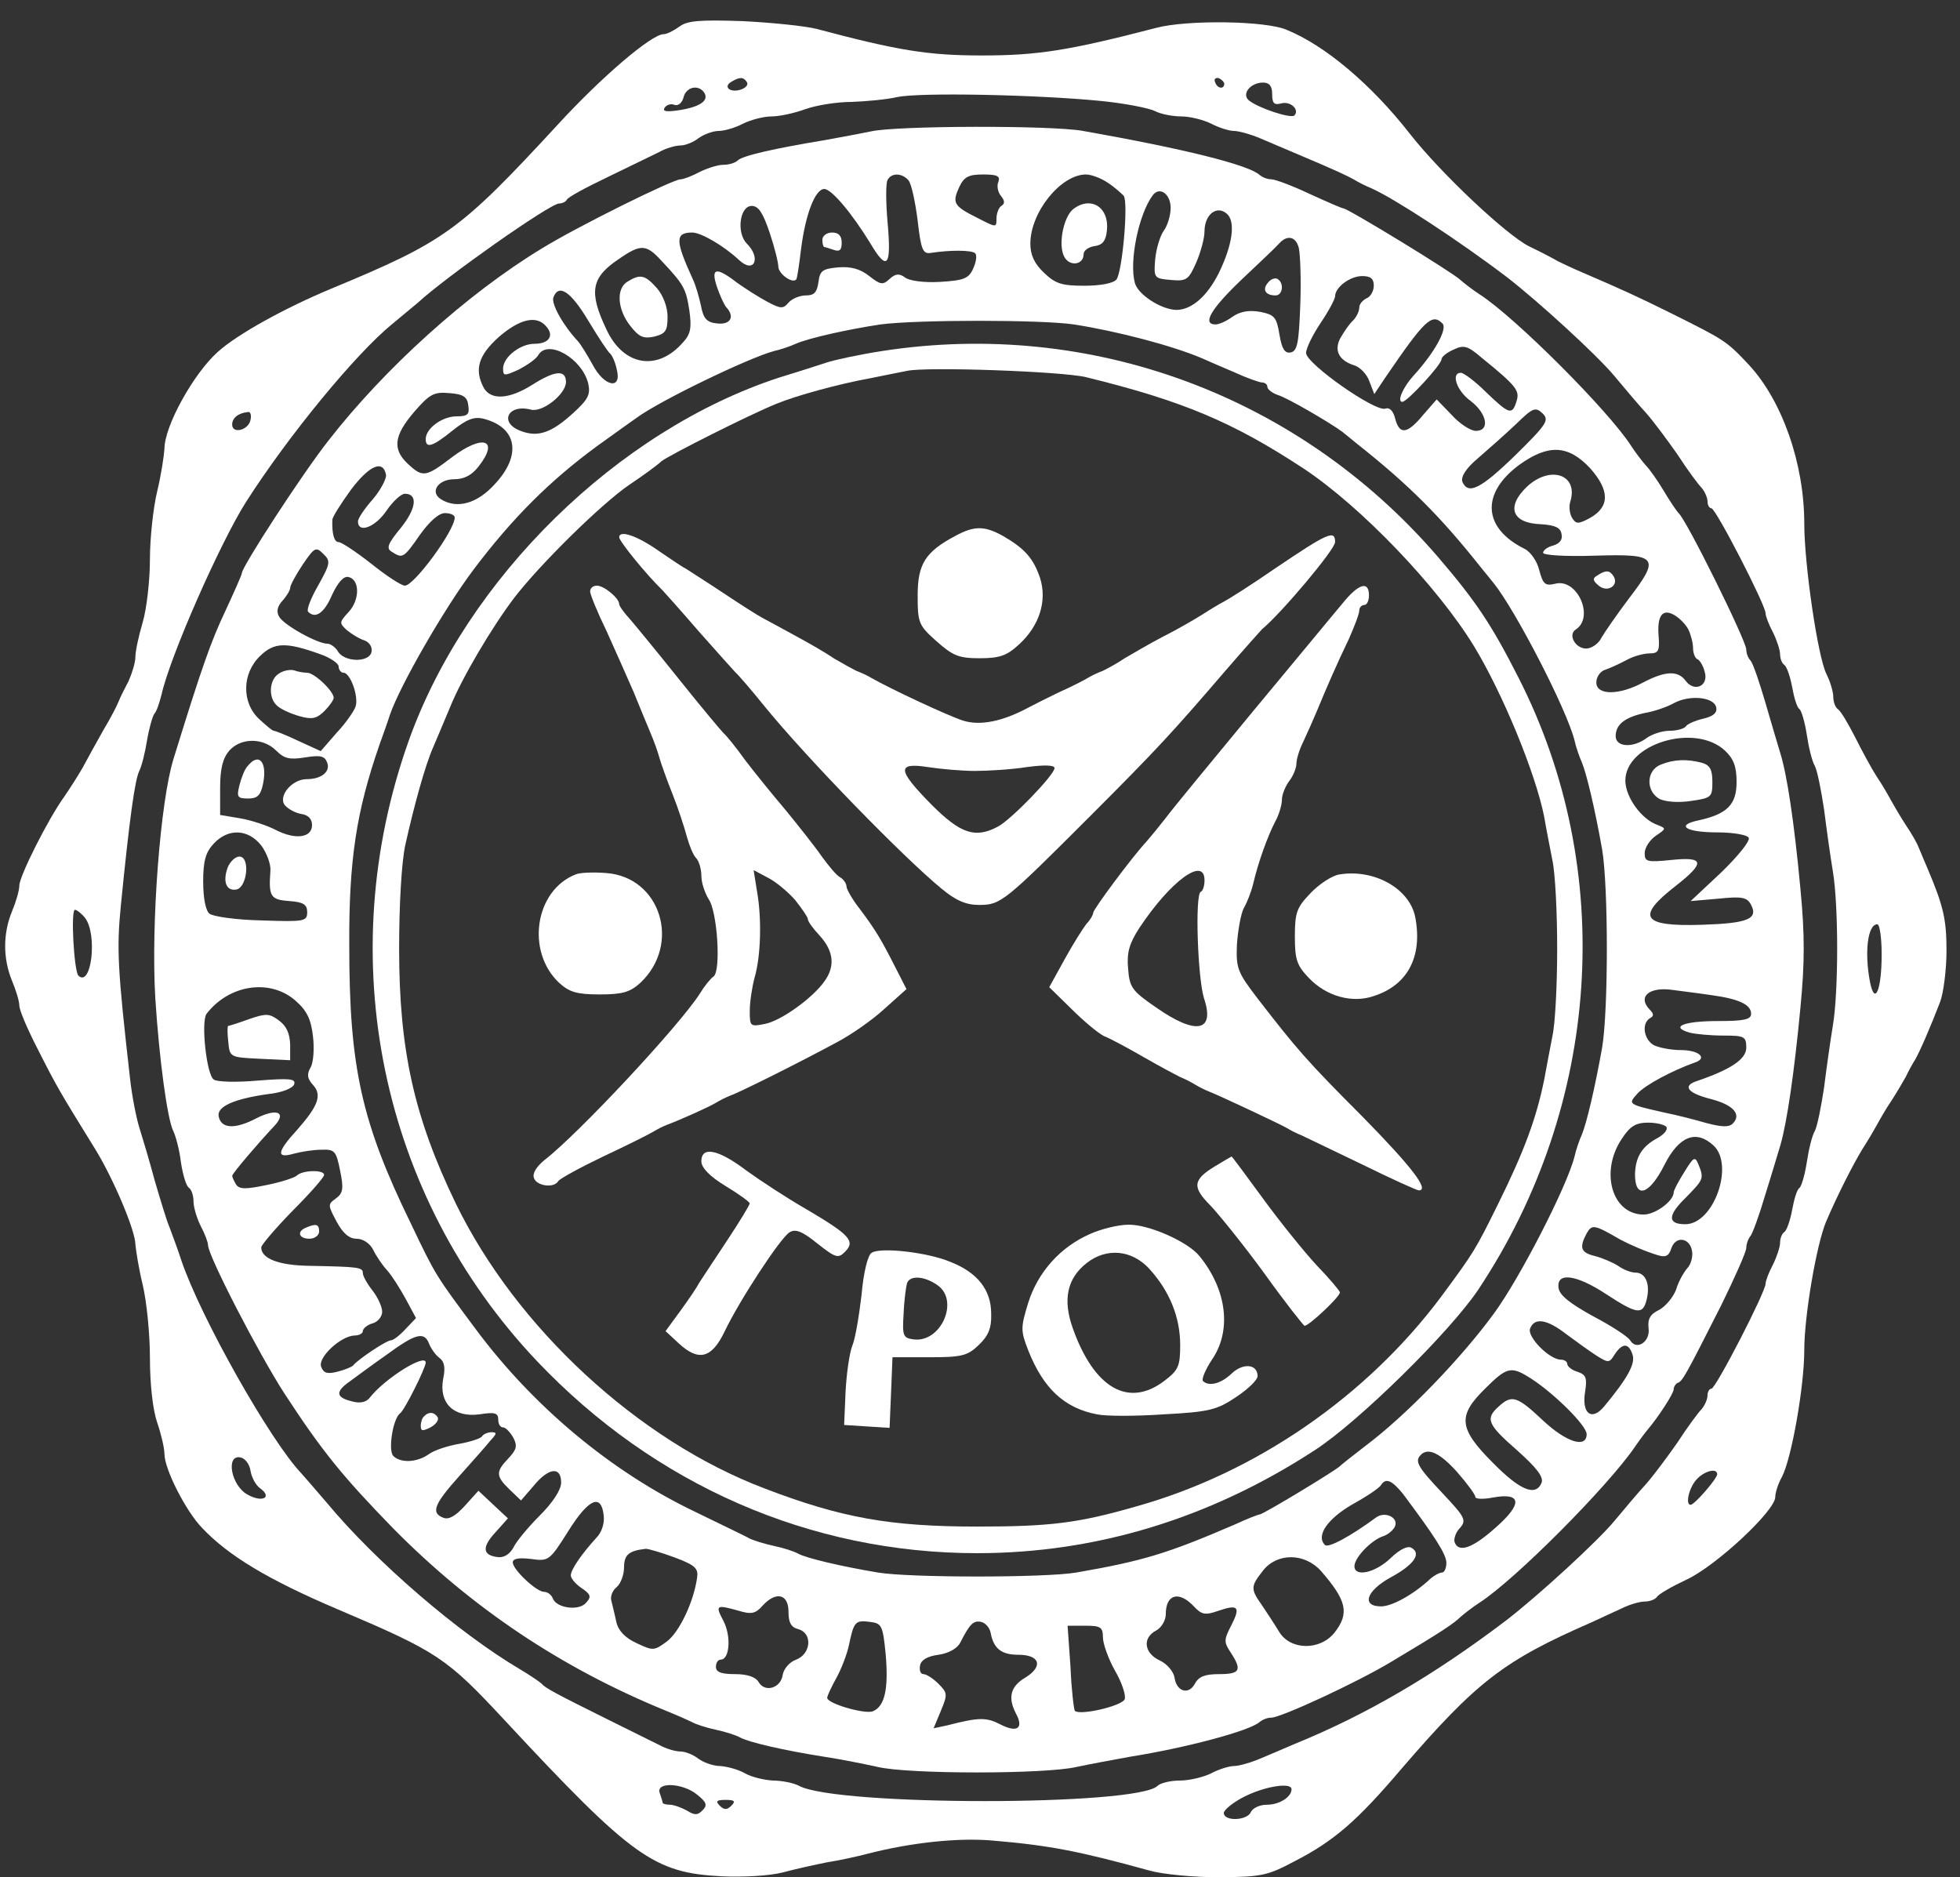 <svg width="71" height="68" viewBox="0 0 71 68" fill="none" xmlns="http://www.w3.org/2000/svg">
<rect x="0" y="0" width="71" height="68" fill="#333333" stroke="none"/>
<path d="M24.619 0.958C24.426 1.098 24.163 1.238 24.04 1.238C23.602 1.238 21.78 2.798 20.22 4.498C16.646 8.37 16.138 8.738 12.002 10.455C10.32 11.156 8.603 12.102 7.884 12.751C7.008 13.539 5.957 15.432 5.957 16.255C5.939 16.536 5.834 17.219 5.694 17.797C5.554 18.376 5.431 19.48 5.431 20.268C5.431 21.039 5.309 22.073 5.168 22.546C5.028 23.019 4.905 23.58 4.905 23.79C4.905 24 4.783 24.386 4.66 24.666C4.52 24.929 4.345 25.28 4.292 25.42C4.24 25.56 3.994 26.033 3.731 26.471C3.486 26.909 3.153 27.505 2.996 27.803C2.838 28.083 2.522 28.574 2.33 28.854C1.734 29.678 0.7 31.745 0.7 32.078C0.7 32.254 0.577 32.674 0.437 33.007C0.104 33.813 0.104 34.724 0.437 35.53C0.577 35.863 0.7 36.266 0.7 36.424C0.7 36.582 0.98 37.248 1.331 37.931C2.084 39.42 2.154 39.526 3.451 41.628C4.099 42.68 4.905 44.572 4.905 45.08C4.923 45.291 5.028 45.956 5.168 46.535C5.309 47.113 5.431 48.304 5.431 49.181C5.431 50.144 5.536 51.073 5.694 51.529C5.834 51.932 5.957 52.457 5.957 52.668C5.957 53.211 6.728 54.735 7.324 55.349C8.287 56.365 9.724 57.224 12.23 58.292C15.857 59.834 16.173 60.045 18.275 62.305C22.919 67.299 23.69 67.842 26.161 67.965C26.932 68 27.878 67.947 28.351 67.825C28.806 67.702 29.525 67.544 29.963 67.457C30.401 67.387 31.067 67.246 31.452 67.141C33.029 66.738 34.712 66.563 35.938 66.668C38.023 66.844 39.092 67.054 41.633 67.755C42.124 67.895 43.263 68 44.174 68C45.681 67.983 45.909 67.947 46.89 67.422C48.327 66.686 49.168 65.95 50.763 64.075C53.496 60.903 54.477 60.15 57.649 58.766C57.982 58.608 58.49 58.38 58.753 58.257C59.033 58.117 59.401 58.012 59.576 58.012C59.752 58.012 59.944 57.942 60.014 57.854C60.067 57.749 60.558 57.469 61.118 57.206C62.187 56.698 64.308 54.718 64.308 54.227C64.308 54.069 64.413 53.736 64.553 53.491C64.903 52.808 65.359 50.214 65.359 48.9C65.359 47.674 65.797 45.098 66.147 44.257C66.55 43.31 67.129 42.172 67.462 41.628C67.654 41.33 67.882 40.945 67.987 40.752C68.092 40.559 68.32 40.156 68.513 39.876C68.706 39.578 68.933 39.193 69.039 39C69.126 38.807 69.284 38.527 69.372 38.387C69.547 38.089 69.932 37.195 70.283 36.284C70.405 35.951 70.511 35.11 70.511 34.444C70.511 33.305 70.405 32.832 69.827 31.465C69.704 31.167 69.547 30.817 69.494 30.677C69.442 30.536 69.231 30.168 69.039 29.888C68.846 29.59 68.618 29.205 68.513 29.012C68.408 28.819 68.18 28.416 67.987 28.136C67.794 27.838 67.444 27.19 67.199 26.699C66.936 26.191 66.673 25.735 66.568 25.683C66.48 25.613 66.41 25.42 66.41 25.245C66.41 25.069 66.305 24.701 66.165 24.421C65.85 23.808 65.359 20.443 65.359 18.971C65.359 16.781 64.553 14.503 63.344 13.206C62.52 12.33 62.468 12.313 60.505 11.332C59.226 10.701 58.84 10.525 57.298 9.86C56.965 9.719 56.562 9.527 56.422 9.457C56.282 9.369 55.809 9.124 55.371 8.913C54.53 8.475 52.182 6.267 51.06 4.831C49.676 3.061 47.994 1.641 46.61 1.081C45.856 0.748 42.982 0.713 41.878 1.011C38.707 1.834 37.585 2.009 35.57 2.009C33.625 2.009 32.539 1.834 29.578 1.046C29.157 0.941 27.965 0.818 26.896 0.765C25.355 0.713 24.899 0.748 24.619 0.958ZM27.054 2.973C27.177 3.166 26.669 3.376 26.423 3.236C26.318 3.166 26.336 3.061 26.476 2.973C26.791 2.78 26.932 2.78 27.054 2.973ZM44.349 3.043C44.332 3.254 44.086 3.201 44.016 2.973C43.964 2.868 44.034 2.798 44.156 2.833C44.261 2.886 44.349 2.973 44.349 3.043ZM46.084 3.411C46.084 3.744 46.154 3.814 46.417 3.744C46.75 3.657 47.083 3.972 46.89 4.182C46.767 4.305 45.593 3.919 45.243 3.639C44.962 3.411 45.295 2.991 45.751 2.991C45.979 2.991 46.084 3.113 46.084 3.411ZM25.512 3.359C25.687 3.639 25.372 3.867 24.619 3.989C24.145 4.06 23.988 4.042 24.075 3.902C24.145 3.797 24.303 3.744 24.426 3.797C24.566 3.849 24.706 3.727 24.759 3.534C24.846 3.148 25.302 3.043 25.512 3.359ZM39.881 3.657C40.757 3.744 41.633 3.919 41.843 4.025C42.036 4.13 42.474 4.217 42.79 4.217C43.105 4.217 43.596 4.34 43.876 4.48C44.139 4.62 44.524 4.743 44.7 4.743C44.875 4.743 45.313 4.866 45.681 5.023C46.049 5.181 46.627 5.426 46.96 5.567C48.414 6.18 48.817 6.373 49.063 6.513C49.203 6.6 49.483 6.741 49.694 6.828C50.517 7.196 52.83 8.703 54.582 10.035C55.739 10.928 57.859 12.873 58.472 13.61C58.84 14.047 59.349 14.661 59.629 14.959C59.892 15.257 60.4 15.94 60.768 16.466C61.118 17.009 61.521 17.552 61.644 17.675C61.749 17.797 61.854 18.025 61.854 18.165C61.854 18.306 61.924 18.411 61.995 18.411C62.152 18.411 63.957 21.915 63.957 22.213C63.957 22.318 64.08 22.634 64.22 22.896C64.36 23.177 64.483 23.545 64.483 23.703C64.483 23.86 64.553 24.035 64.641 24.088C64.728 24.158 64.851 24.509 64.921 24.894C64.991 25.28 65.096 25.63 65.184 25.683C65.254 25.735 65.376 26.138 65.447 26.594C65.517 27.067 65.639 27.575 65.744 27.75C65.832 27.925 65.972 28.626 66.077 29.327C66.165 30.028 66.305 31.027 66.393 31.553C66.603 32.797 66.603 35.916 66.393 37.16C66.305 37.686 66.165 38.684 66.077 39.385C65.972 40.086 65.832 40.787 65.744 40.962C65.639 41.138 65.517 41.646 65.447 42.119C65.376 42.575 65.254 42.978 65.184 43.03C65.096 43.083 64.991 43.433 64.921 43.819C64.851 44.204 64.728 44.555 64.641 44.625C64.553 44.677 64.483 44.852 64.483 45.01C64.483 45.168 64.36 45.536 64.22 45.816C64.08 46.079 63.957 46.395 63.957 46.5C63.957 46.797 62.152 50.302 61.995 50.302C61.924 50.302 61.854 50.407 61.854 50.547C61.854 50.688 61.749 50.915 61.644 51.038C61.521 51.161 61.118 51.704 60.768 52.247C60.4 52.773 59.892 53.456 59.629 53.754C59.349 54.052 58.84 54.665 58.472 55.103C57.859 55.839 55.739 57.784 54.582 58.678C51.954 60.675 49.501 62.112 46.872 63.181C46.592 63.304 46.049 63.532 45.681 63.689C45.313 63.847 44.875 63.97 44.7 63.97C44.524 63.97 44.139 64.092 43.876 64.233C43.596 64.373 43.087 64.496 42.737 64.496C42.404 64.496 42.036 64.583 41.931 64.688C41.195 65.424 30.313 65.424 28.947 64.688C28.754 64.583 28.316 64.496 28 64.496C27.685 64.478 27.229 64.373 26.984 64.233C26.739 64.092 26.336 63.987 26.09 63.97C25.845 63.97 25.495 63.847 25.302 63.707C25.127 63.567 24.829 63.444 24.654 63.444C24.461 63.444 24.11 63.339 23.865 63.199C23.602 63.076 22.779 62.656 22.025 62.288C20.115 61.341 19.73 61.131 19.625 60.991C19.572 60.938 19.222 60.693 18.836 60.465C16.611 59.151 13.614 56.575 11.827 54.42C11.441 53.964 11.021 53.491 10.916 53.368C9.794 52.194 7.271 47.726 6.57 45.658C6.412 45.168 6.202 44.625 6.132 44.432C6.044 44.239 5.817 43.486 5.606 42.767C5.414 42.049 5.151 41.173 5.046 40.84C4.941 40.507 4.783 39.718 4.713 39.087C4.257 35.075 4.222 34.374 4.38 32.779C4.695 29.608 4.888 28.241 5.046 27.925C5.133 27.75 5.256 27.26 5.326 26.822C5.396 26.401 5.519 25.963 5.589 25.858C5.676 25.77 5.782 25.437 5.852 25.157C6.167 23.755 7.972 19.672 8.901 18.2C10.443 15.782 12.896 12.803 14.21 11.735C14.613 11.402 15.034 11.051 15.139 10.963C16.12 10.052 19.922 7.371 20.255 7.371C20.378 7.371 20.501 7.301 20.536 7.231C20.571 7.144 21.219 6.793 21.99 6.425C22.761 6.057 23.602 5.637 23.865 5.514C24.11 5.374 24.461 5.269 24.654 5.269C24.829 5.269 25.127 5.146 25.302 5.006C25.495 4.866 25.828 4.743 26.038 4.743C26.248 4.743 26.651 4.62 26.914 4.48C27.194 4.34 27.668 4.217 27.948 4.217C28.246 4.217 28.789 4.095 29.174 3.954C29.56 3.814 30.313 3.692 30.839 3.692C31.365 3.674 32.118 3.604 32.504 3.516C33.327 3.341 37.568 3.429 39.881 3.657ZM9.076 15.204C9.006 15.589 8.41 15.73 8.41 15.379C8.41 15.134 8.638 14.959 8.988 14.924C9.076 14.906 9.111 15.046 9.076 15.204ZM3.083 33.252C3.539 33.848 3.311 35.793 2.838 35.338C2.68 35.162 2.557 32.955 2.715 32.955C2.785 32.955 2.96 33.095 3.083 33.252ZM68.162 34.567C68.162 35.863 67.917 36.442 67.742 35.583C67.532 34.497 67.654 33.48 68.005 33.48C68.092 33.48 68.162 33.971 68.162 34.567ZM9.076 53.281C9.111 53.509 9.269 53.807 9.426 53.912C9.882 54.245 9.496 54.437 8.971 54.139C8.375 53.824 8.165 52.685 8.708 52.79C8.883 52.825 9.041 53.036 9.076 53.281ZM62.205 53.404C62.187 53.579 61.381 54.508 61.241 54.508C61.048 54.508 61.171 53.912 61.451 53.596C61.732 53.281 62.205 53.158 62.205 53.404ZM25.249 65.004C25.6 65.284 25.635 65.389 25.442 65.582C25.267 65.757 25.162 65.757 24.881 65.582C24.689 65.477 24.408 65.372 24.268 65.372C24.128 65.372 24.005 65.337 24.005 65.302C24.005 65.266 23.953 65.109 23.9 64.951C23.742 64.531 24.741 64.583 25.249 65.004ZM46.785 64.811C46.785 65.091 46.347 65.372 45.891 65.372C45.628 65.372 45.383 65.494 45.313 65.634C45.19 65.95 44.332 65.985 44.332 65.669C44.332 65.564 44.665 65.284 45.085 65.074C45.821 64.706 46.785 64.548 46.785 64.811ZM26.494 65.407C26.336 65.564 26.231 65.564 26.073 65.407C25.915 65.249 25.95 65.196 26.283 65.196C26.616 65.196 26.651 65.249 26.494 65.407Z" fill="white"/>
<path d="M31.542 4.761C31.209 4.831 30.455 4.971 29.877 5.076C28.072 5.374 26.898 5.637 26.723 5.812C26.635 5.899 26.407 5.97 26.197 5.97C26.004 5.97 25.619 6.092 25.338 6.232C25.076 6.373 24.76 6.495 24.655 6.495C24.375 6.495 20.905 8.212 19.626 9.001C16.91 10.648 13.931 13.347 11.899 15.957C10.935 17.184 8.762 20.531 8.762 20.759C8.762 20.811 8.499 21.407 8.166 22.125C7.641 23.23 7.308 24.176 6.291 27.47C5.801 29.029 5.468 33.498 5.625 36.144C5.766 38.369 6.064 40.542 6.274 40.962C6.361 41.138 6.502 41.646 6.554 42.101C6.624 42.557 6.747 42.978 6.852 43.03C6.94 43.1 7.01 43.31 7.01 43.521C7.01 43.731 7.132 44.134 7.273 44.414C7.413 44.677 7.535 44.993 7.535 45.098C7.535 45.483 9.375 49.04 10.304 50.477C11.688 52.597 12.424 53.491 14.247 55.366C17.085 58.24 20.327 60.413 24.094 61.955C24.48 62.112 24.918 62.305 25.058 62.375C25.216 62.463 25.601 62.586 25.934 62.656C26.267 62.726 26.653 62.848 26.81 62.936C27.126 63.111 28.422 63.409 29.877 63.637C30.455 63.724 31.331 63.9 31.804 64.005C32.926 64.268 37.85 64.268 38.989 64.005C39.479 63.9 40.338 63.742 40.916 63.637C43.001 63.304 45.279 62.691 45.63 62.375C45.735 62.288 45.91 62.218 46.05 62.218C46.401 62.218 49.169 60.938 50.414 60.185C52.236 59.099 52.674 58.801 52.902 58.573C53.042 58.45 53.357 58.205 53.603 58.047C54.899 57.206 58.229 53.859 59.227 52.405C59.368 52.194 59.578 51.914 59.666 51.809C60.069 51.336 60.629 50.477 60.629 50.32C60.629 50.232 60.699 50.127 60.77 50.092C60.945 50.039 61.05 49.846 62.346 47.288C62.837 46.289 63.258 45.343 63.258 45.203C63.258 45.063 63.328 44.87 63.415 44.765C63.486 44.677 63.731 44.011 63.941 43.293C64.169 42.575 64.414 41.733 64.502 41.453C64.73 40.647 64.993 38.895 65.22 36.494C65.378 34.864 65.378 33.848 65.22 32.201C64.993 29.765 64.73 28.031 64.484 27.26C64.397 26.979 64.151 26.138 63.941 25.42C63.731 24.701 63.503 24.035 63.415 23.93C63.328 23.843 63.258 23.668 63.258 23.527C63.258 23.212 61.067 18.779 60.804 18.586C60.752 18.533 60.507 18.183 60.279 17.797C60.051 17.412 59.753 16.991 59.613 16.851C59.49 16.711 59.245 16.396 59.087 16.15C58.264 14.871 54.882 11.489 53.603 10.666C53.357 10.508 53.042 10.263 52.902 10.14C52.639 9.877 48.819 7.547 48.661 7.547C48.609 7.547 48.048 7.301 47.435 7.021C46.804 6.723 46.191 6.495 46.05 6.495C45.91 6.495 45.735 6.425 45.63 6.338C45.227 5.97 42.896 5.391 39.234 4.743C38.095 4.533 32.435 4.55 31.542 4.761ZM32.908 6.53C33.014 6.653 33.154 7.301 33.241 7.985C33.364 9.071 33.434 9.211 33.732 9.159C34.415 9.054 35.204 9.054 35.327 9.176C35.397 9.246 35.361 9.492 35.256 9.719C35.099 10.087 34.923 10.158 34.065 10.21C33.487 10.245 32.943 10.175 32.786 10.052C32.575 9.895 32.435 9.912 32.225 10.105C31.98 10.333 31.892 10.315 31.489 10C31.156 9.737 30.823 9.649 30.368 9.684C29.789 9.737 29.702 9.807 29.649 10.21C29.597 10.596 29.491 10.701 29.194 10.701C28.966 10.701 28.685 10.823 28.563 10.963C28.37 11.191 28.282 11.191 27.792 10.928C27.494 10.771 27.003 10.455 26.705 10.245C25.934 9.649 25.742 9.702 25.969 10.385C26.075 10.701 26.232 11.034 26.302 11.121C26.635 11.472 26.46 11.77 25.987 11.717C25.601 11.682 25.479 11.542 25.391 11.069C25.321 10.753 25.198 10.315 25.093 10.105C24.462 8.721 24.445 8.423 25.076 8.423C25.391 8.423 26.215 8.896 26.775 9.422C27.319 9.93 27.581 9.351 27.056 8.826C26.67 8.44 26.793 7.459 27.231 7.459C27.476 7.459 27.634 7.704 27.879 8.423C28.055 8.948 28.195 9.509 28.195 9.667C28.212 9.93 28.703 10.28 28.843 10.123C28.878 10.087 28.948 9.597 29.018 9.019C29.176 7.774 29.526 6.846 29.859 6.846C30.122 6.846 30.858 7.722 31.524 8.808C32.137 9.842 32.295 9.667 32.155 8.09C32.085 7.319 32.085 6.6 32.155 6.513C32.295 6.25 32.681 6.267 32.908 6.53ZM36.168 6.583C36.097 6.723 36.15 6.968 36.255 7.091C36.395 7.266 36.413 7.371 36.273 7.459C36.185 7.512 36.097 7.722 36.097 7.915C36.097 8.248 36.097 8.248 35.414 7.897C34.538 7.459 34.485 7.354 34.748 6.776C34.923 6.408 35.081 6.32 35.607 6.32C36.115 6.32 36.238 6.373 36.168 6.583ZM40.128 6.618C40.373 6.776 40.618 7.003 40.706 7.091C40.881 7.336 40.653 9.86 40.443 10.123C40.338 10.263 39.847 10.35 39.287 10.35C38.463 10.35 38.235 10.28 37.815 9.877C37.464 9.544 37.324 9.229 37.324 8.826C37.324 7.687 38.428 6.32 39.339 6.32C39.532 6.32 39.9 6.46 40.128 6.618ZM42.406 7.529C42.406 7.792 42.3 8.16 42.16 8.353C42.02 8.545 41.88 9.019 41.845 9.404C41.792 10.07 41.81 10.087 42.406 10.14C42.984 10.193 43.054 10.14 43.334 9.509C43.492 9.141 43.632 8.633 43.632 8.388C43.632 7.774 44.07 7.424 44.438 7.739C44.771 8.02 44.649 8.878 44.14 9.912C43.72 10.736 43.177 11.209 42.633 11.226C42.073 11.226 41.214 10.666 41.109 10.245C40.899 9.457 41.249 7.757 41.757 7.074C42.003 6.741 42.406 7.021 42.406 7.529ZM47.049 8.983C47.102 9.211 47.137 10.14 47.102 11.051C47.049 12.435 46.997 12.716 46.751 12.768C46.541 12.803 46.436 12.646 46.348 12.12C46.243 11.489 46.173 11.402 45.647 11.296C45.244 11.226 44.929 11.279 44.649 11.472C44.438 11.629 44.158 11.752 44.035 11.752C43.527 11.752 43.878 11.174 44.981 10.123C45.612 9.527 46.226 8.948 46.331 8.826C46.629 8.493 46.944 8.563 47.049 8.983ZM23.972 9.457C24.778 10.315 24.848 10.455 24.971 11.244C25.058 11.857 25.023 12.102 24.743 12.4C23.814 13.469 22.57 13.259 21.957 11.91C21.326 10.578 21.413 10.052 22.412 9.386C23.218 8.826 23.411 8.843 23.972 9.457ZM49.765 10.35C49.765 10.543 49.643 10.753 49.502 10.806C49.362 10.876 49.239 11.016 49.239 11.139C49.239 11.279 49.134 11.489 49.012 11.612C48.872 11.735 48.679 12.032 48.556 12.243C48.311 12.698 48.504 13.066 49.082 13.242C49.275 13.312 49.52 13.557 49.608 13.82L49.783 14.275L50.168 13.697C51.605 11.594 51.868 11.332 52.253 11.717C52.446 11.91 51.956 12.786 51.202 13.61C50.834 14.012 50.589 14.556 50.799 14.556C50.974 14.556 52.218 13.207 52.218 13.014C52.218 12.926 52.411 12.768 52.657 12.663C53.024 12.488 53.165 12.523 53.655 12.944C54.952 13.995 55.057 14.153 54.934 14.538C54.777 15.046 54.672 15.011 53.831 14.205C53.445 13.82 53.024 13.504 52.919 13.504C52.551 13.504 52.762 14.153 53.27 14.521C53.865 14.976 53.988 15.607 53.462 15.607C53.27 15.607 52.867 15.344 52.586 15.029L52.043 14.468L51.553 15.029C50.974 15.73 50.694 15.765 50.536 15.152C50.466 14.871 50.326 14.748 50.186 14.801C49.835 14.941 47.312 13.171 47.312 12.786C47.312 12.611 47.557 12.12 47.838 11.7C48.136 11.261 48.363 10.823 48.363 10.736C48.363 10.403 48.907 10 49.345 10C49.643 10 49.765 10.087 49.765 10.35ZM21.308 11.612C21.676 12.225 22.027 12.751 22.097 12.803C22.167 12.856 22.29 13.119 22.342 13.382C22.535 14.135 21.887 14.012 21.466 13.207C21.273 12.856 21.046 12.488 20.94 12.365C20.397 11.787 19.959 10.999 20.047 10.771C20.239 10.263 20.677 10.56 21.308 11.612ZM19.801 11.84C20.082 12.173 19.871 12.453 19.363 12.453C18.838 12.453 18.224 12.944 18.224 13.347C18.224 13.627 18.259 13.627 18.803 13.382C19.1 13.224 19.433 12.996 19.503 12.856C19.854 12.278 21.081 12.979 21.308 13.89C21.396 14.293 21.308 14.468 20.748 14.976C19.977 15.677 19.486 15.852 18.855 15.607C18.067 15.309 18.399 14.626 19.223 14.836C19.644 14.959 20.502 14.275 20.502 13.837C20.502 13.382 20.099 13.417 19.276 13.942C18.435 14.468 17.786 14.503 17.523 14.047C17.173 13.382 17.331 12.873 18.067 12.208C18.838 11.542 19.451 11.402 19.801 11.84ZM38.901 11.752C40.478 11.997 42.476 12.523 43.545 12.979C43.737 13.066 44.263 13.294 44.719 13.487C45.174 13.697 45.63 13.855 45.718 13.855C45.823 13.855 45.91 13.925 45.91 14.012C45.91 14.1 46.085 14.24 46.296 14.31C46.646 14.415 48.206 15.327 48.626 15.642C48.731 15.73 48.977 15.922 49.187 16.098C51.044 17.57 52.183 18.709 53.655 20.566C53.831 20.776 54.023 21.022 54.111 21.127C54.899 22.108 56.757 25.7 57.037 26.822C57.09 27.067 57.212 27.417 57.3 27.61C57.475 28.031 57.773 29.292 58.036 30.764C58.264 32.114 58.264 36.599 58.036 37.949C57.773 39.42 57.475 40.682 57.3 41.103C57.212 41.295 57.09 41.646 57.037 41.891C56.757 42.995 55.04 46.324 54.111 47.586C52.919 49.216 50.939 51.266 49.467 52.37C49.012 52.72 48.591 53.053 48.539 53.106C48.416 53.246 45.752 54.858 45.63 54.858C45.577 54.858 45.174 55.016 44.719 55.226C42.318 56.26 41.424 56.54 38.989 56.961C37.867 57.153 32.943 57.153 31.804 56.961C30.438 56.733 29.194 56.435 28.913 56.277C28.756 56.19 28.37 56.067 28.037 55.997C27.704 55.927 27.319 55.804 27.161 55.734C27.021 55.647 26.127 55.226 25.198 54.77C22.149 53.316 19.311 50.95 17.208 48.112C15.789 46.202 15.789 46.219 14.895 44.344C13.09 40.647 12.652 38.65 12.652 34.269C12.635 31.132 12.915 29.38 13.739 26.997C13.896 26.559 14.071 26.068 14.124 25.893C14.492 24.824 16.087 22.055 17.138 20.654C18.575 18.744 19.942 17.394 21.641 16.15C22.325 15.66 22.955 15.204 23.061 15.134C23.919 14.503 27.126 12.961 28.037 12.716C28.282 12.663 28.633 12.541 28.826 12.453C29.299 12.243 30.735 11.927 31.892 11.752C33.224 11.577 37.727 11.577 38.901 11.752ZM16.963 14.678C17.015 15.011 16.945 15.081 16.542 15.081C16.016 15.081 15.421 15.52 15.421 15.905C15.421 16.255 15.666 16.185 16.402 15.589C16.91 15.187 17.173 15.081 17.523 15.169C18.733 15.484 18.908 16.483 17.926 17.535C17.278 18.253 16.542 18.446 15.964 18.078C15.561 17.815 15.876 17.359 16.454 17.359C16.805 17.359 17.085 17.219 17.331 16.904C18.102 15.922 17.506 15.712 16.384 16.553C15.421 17.289 15.316 17.307 14.772 16.799C14.212 16.273 14.264 15.782 15 14.924C15.561 14.275 15.719 14.188 16.279 14.24C16.787 14.275 16.928 14.38 16.963 14.678ZM54.899 16.483C53.638 17.71 53.182 17.938 52.972 17.447C52.919 17.254 53.112 16.956 53.55 16.588C53.936 16.255 54.549 15.712 54.917 15.362C55.53 14.766 55.618 14.731 55.881 14.976C56.126 15.222 56.038 15.362 54.899 16.483ZM57.598 16.956C58.316 17.762 58.316 18.358 57.598 18.761C57.177 18.989 57.09 18.989 56.95 18.761C56.862 18.621 56.827 18.358 56.879 18.183C57.195 17.202 56.178 16.834 55.32 17.622C54.549 18.358 54.759 18.954 55.828 18.989C56.336 19.024 56.529 19.112 56.564 19.339C56.617 19.55 56.494 19.69 56.266 19.76C56.056 19.812 55.898 19.935 55.898 20.023C55.898 20.11 56.687 20.163 57.773 20.128C60.051 20.058 60.156 20.18 59 21.688C58.579 22.248 58.141 22.879 58.018 23.089C57.913 23.317 57.65 23.492 57.458 23.492C57.072 23.492 56.792 23.002 57.072 22.809C57.773 22.371 57.142 20.934 56.336 21.144C55.968 21.232 55.898 21.162 55.758 20.654C55.688 20.338 55.443 19.988 55.232 19.883C53.708 19.129 53.638 17.867 55.04 16.834C56.091 16.08 56.809 16.115 57.598 16.956ZM13.984 17.202C14.001 17.342 13.791 17.745 13.511 18.078C13.213 18.411 12.967 18.779 12.967 18.884C12.967 19.339 13.598 19.094 14.001 18.498C14.229 18.165 14.527 17.885 14.667 17.885C15.14 17.885 15.088 18.411 14.527 19.112C14.036 19.707 13.984 19.865 14.194 19.988C14.58 20.233 14.615 20.233 15.21 19.375C15.561 18.884 15.894 18.586 16.122 18.586C16.314 18.586 16.472 18.656 16.472 18.744C16.472 19.217 15 21.214 14.667 21.214C14.544 21.214 14.001 20.864 13.458 20.426C12.897 19.988 12.372 19.637 12.267 19.637C12.109 19.637 12.021 19.357 12.039 18.831C12.039 18.726 12.354 18.235 12.722 17.727C13.388 16.851 13.879 16.641 13.984 17.202ZM11.531 21.197C11.268 21.652 11.093 22.09 11.163 22.161C11.425 22.423 11.741 22.213 12.021 21.565C12.232 21.109 12.442 20.864 12.617 20.899C13.038 20.986 13.038 21.723 12.635 22.161C12.284 22.546 12.284 22.564 12.565 22.826C12.74 22.967 13.02 23.142 13.195 23.194C13.388 23.265 13.493 23.44 13.458 23.615C13.37 24.018 12.442 23.983 12.232 23.58C12.144 23.44 11.969 23.317 11.864 23.317C11.496 23.317 10.269 22.634 10.111 22.336C10.006 22.161 10.041 21.968 10.234 21.758C10.392 21.582 10.514 21.372 10.514 21.284C10.514 21.197 10.725 20.811 10.97 20.443C11.39 19.83 11.443 19.795 11.706 20.058C11.986 20.321 11.969 20.408 11.531 21.197ZM61.155 22.791C61.243 22.967 61.33 23.282 61.33 23.475C61.33 23.65 61.4 23.843 61.488 23.878C61.558 23.895 61.698 24.106 61.751 24.333C61.908 24.841 61.383 25.087 61.067 24.666C60.787 24.281 60.331 24.298 59.525 24.719C58.649 25.192 57.826 25.192 57.826 24.719C57.826 24.526 57.966 24.316 58.141 24.263C58.299 24.211 58.649 24.053 58.912 23.913C59.157 23.773 59.543 23.668 59.753 23.668C60.069 23.668 60.121 23.58 60.086 23.089C60.016 22.318 60.209 22.038 60.629 22.266C60.822 22.371 61.05 22.599 61.155 22.791ZM11.618 23.703C11.969 23.825 12.267 24.035 12.267 24.141C12.267 24.263 12.354 24.368 12.442 24.368C12.687 24.368 13.002 25.227 12.88 25.595C12.827 25.753 12.529 26.191 12.197 26.541L11.618 27.207L10.812 26.839C10.374 26.629 9.971 26.471 9.919 26.471C9.866 26.471 9.638 26.278 9.393 26.051C8.745 25.455 8.762 24.386 9.428 23.755C9.936 23.265 10.357 23.247 11.618 23.703ZM62.171 25.63C62.206 25.823 62.066 25.945 61.698 26.033C61.4 26.103 61.12 26.226 61.067 26.314C60.997 26.401 60.734 26.471 60.472 26.471C60.209 26.471 59.841 26.594 59.648 26.734C59.157 27.102 58.527 27.067 58.527 26.664C58.527 26.243 58.859 25.98 59.596 25.823C59.911 25.77 60.384 25.613 60.629 25.472C61.208 25.157 62.101 25.245 62.171 25.63ZM62.487 27.19C62.802 27.488 62.907 27.768 62.907 28.329C62.907 29.135 62.574 29.485 61.541 29.713C60.682 29.888 61.05 30.151 62.206 30.151C62.767 30.151 63.293 30.238 63.345 30.344C63.415 30.449 62.96 31.009 62.364 31.588L61.243 32.639L62.259 32.551C63.1 32.464 63.293 32.499 63.433 32.779C63.696 33.288 63.31 33.445 61.646 33.498C59.473 33.568 59.245 33.217 60.717 32.078C61.786 31.237 61.733 31.027 60.542 31.15C59.666 31.237 59.578 31.22 59.578 30.904C59.578 30.712 59.753 30.431 59.981 30.274C60.367 30.011 60.367 30.011 60.016 29.871C59.455 29.66 58.895 28.889 58.877 28.294C58.859 26.944 61.4 26.173 62.487 27.19ZM10.006 27.19C10.304 27.488 10.497 27.523 11.057 27.435C11.601 27.347 11.758 27.382 11.846 27.61C11.986 27.943 11.653 28.223 11.11 28.223C10.567 28.223 10.059 28.854 10.322 29.17C10.444 29.31 10.707 29.45 10.917 29.485C11.163 29.52 11.303 29.66 11.303 29.888C11.303 30.344 10.707 30.431 9.989 30.063C9.691 29.906 9.112 29.713 8.709 29.643L7.974 29.52V28.539C7.974 27.82 8.079 27.452 8.306 27.19C8.727 26.716 9.533 26.716 10.006 27.19ZM9.463 30.624C9.656 30.887 9.813 31.29 9.796 31.535C9.726 32.481 9.796 32.587 10.479 32.639C10.987 32.674 11.128 32.762 11.128 33.042C11.128 33.375 11.023 33.393 9.48 33.34C8.569 33.322 7.711 33.2 7.588 33.095C7.448 32.99 7.36 32.517 7.36 31.938C7.36 31.185 7.448 30.869 7.746 30.554C8.271 29.993 8.99 30.028 9.463 30.624ZM10.707 36.249C11.128 36.617 11.268 36.932 11.338 37.545C11.39 37.984 11.355 38.492 11.25 38.667C11.11 38.912 11.128 39.07 11.338 39.298C11.671 39.666 11.531 40.051 10.777 40.91C10.024 41.733 9.989 41.979 10.655 41.786C10.917 41.716 11.355 41.646 11.653 41.646C12.126 41.628 12.179 41.698 12.319 42.399C12.459 43.065 12.424 43.223 12.161 43.416C11.864 43.626 11.881 43.661 12.197 44.257C12.424 44.677 12.652 44.87 12.915 44.87C13.143 44.87 13.388 45.028 13.511 45.255C13.616 45.483 13.844 45.816 14.019 46.009C14.194 46.202 14.492 46.675 14.702 47.06L15.07 47.744L14.685 48.147C14.474 48.375 14.247 48.55 14.159 48.55C14.001 48.55 12.95 49.251 12.792 49.461C12.74 49.514 12.494 49.619 12.214 49.689C11.864 49.776 11.723 49.741 11.636 49.514C11.496 49.181 12.337 48.392 12.845 48.375C13.002 48.375 13.143 48.304 13.143 48.217C13.143 48.129 13.3 47.989 13.493 47.937C13.686 47.884 13.844 47.691 13.844 47.516C13.844 47.341 13.686 46.99 13.493 46.745C13.3 46.5 13.143 46.219 13.143 46.114C13.143 45.904 13.002 45.886 11.198 45.851C10.094 45.834 9.463 45.589 9.463 45.185C9.463 45.098 9.971 44.502 10.602 43.854C11.233 43.223 11.741 42.645 11.741 42.557C11.741 42.364 10.97 42.382 10.76 42.575C10.672 42.662 10.181 42.82 9.656 42.925C8.902 43.083 8.674 43.083 8.552 42.907C8.482 42.785 8.412 42.645 8.412 42.592C8.412 42.505 9.358 41.401 9.919 40.805C10.409 40.297 10.041 40.121 9.288 40.507C8.517 40.91 8.009 40.892 7.921 40.437C7.851 40.086 8.464 39.806 9.708 39.631C10.216 39.578 10.602 39.42 10.655 39.28C10.725 39.07 10.497 39.053 9.358 39.14C8.587 39.21 7.868 39.193 7.746 39.105C7.483 38.947 7.273 37.002 7.483 36.722C8.306 35.653 9.796 35.443 10.707 36.249ZM61.944 36.039C62.995 36.179 63.433 36.389 63.433 36.722C63.433 36.932 63.17 36.985 62.224 36.985C60.997 36.985 60.472 37.195 61.208 37.405C61.418 37.458 61.961 37.511 62.434 37.511C63.188 37.511 63.258 37.545 63.258 37.949C63.258 38.369 62.697 38.737 61.47 39.158C60.927 39.333 61.138 39.596 61.961 39.806C62.785 40.016 63.1 40.367 62.767 40.7C62.627 40.84 62.364 40.822 61.821 40.682C61.4 40.559 60.717 40.384 60.279 40.297C58.965 39.999 58.965 39.999 59.315 39.613C59.596 39.298 60.594 38.772 61.383 38.492C61.873 38.334 61.558 38.036 60.875 38.036C60.524 38.036 60.104 37.949 59.911 37.861C59.543 37.651 59.455 37.072 59.771 36.88C59.911 36.81 59.911 36.722 59.771 36.582C59.298 36.109 59.736 35.723 60.629 35.863C60.875 35.898 61.47 35.968 61.944 36.039ZM60.367 40.822C60.419 40.927 60.279 41.085 60.069 41.208C59.473 41.523 59.245 41.909 59.227 42.539C59.227 43.451 59.753 43.276 60.296 42.189C60.822 41.155 61.435 40.91 62.066 41.488C62.837 42.189 62.084 44.344 61.05 44.344C60.401 44.344 60.401 44.029 61.067 43.381C61.716 42.715 61.733 42.697 61.523 42.172C61.4 41.874 61.348 41.909 61.015 42.452C60.804 42.785 60.629 43.118 60.629 43.188C60.629 43.503 59.963 43.994 59.543 43.994C58.386 43.994 57.948 42.434 58.754 41.243C59.052 40.787 59.263 40.665 59.701 40.665C59.998 40.665 60.296 40.735 60.367 40.822ZM58.702 44.905C59.07 45.098 59.596 45.326 60.051 45.466C60.331 45.553 60.454 45.501 60.542 45.221C60.699 44.747 61.225 44.835 61.295 45.326C61.33 45.536 61.243 45.816 61.12 45.939C60.997 46.079 60.804 46.412 60.717 46.71C60.612 46.99 60.331 47.323 60.104 47.446C59.771 47.604 59.683 47.779 59.718 48.112C59.788 48.602 59.28 48.935 59.052 48.55C58.965 48.41 58.369 48.024 57.703 47.674C56.879 47.218 56.494 46.92 56.459 46.657C56.371 46.062 57.107 46.167 58.194 46.885C59.298 47.604 59.508 47.639 59.648 47.078C59.788 46.517 59.613 46.097 59.245 46.097C59.087 46.097 58.807 45.992 58.614 45.851C58.421 45.729 58.053 45.571 57.791 45.501C57.265 45.378 57.195 45.203 57.475 44.677C57.668 44.344 57.738 44.344 58.702 44.905ZM56.757 48.34C57.107 48.602 57.598 48.953 57.843 49.111C58.264 49.373 58.299 49.373 58.492 49.058C58.772 48.637 59 48.637 59.14 49.075C59.245 49.408 58.947 49.934 58.106 50.95C57.65 51.494 57.282 51.196 57.423 50.39C57.493 49.917 57.458 49.794 57.142 49.689C56.95 49.636 56.774 49.496 56.774 49.408C56.774 49.321 56.669 49.251 56.547 49.251C56.126 49.251 55.32 48.427 55.425 48.129C55.583 47.709 56.038 47.779 56.757 48.34ZM15.543 48.672C15.613 48.848 15.771 49.075 15.911 49.181C16.104 49.321 16.139 49.549 16.052 49.952C15.894 50.828 16.437 51.353 17.366 51.231C17.926 51.143 18.049 51.178 18.049 51.423C18.049 51.581 18.119 51.704 18.224 51.704C18.312 51.704 18.47 51.862 18.592 52.072C18.75 52.37 18.715 52.51 18.417 52.825C17.944 53.316 17.962 53.474 18.47 53.964L18.873 54.35L19.328 53.824C19.871 53.158 20.327 53.106 20.327 53.702C20.327 53.964 20.029 54.42 19.556 54.893C19.136 55.314 18.697 55.839 18.592 56.067C18.452 56.312 18.242 56.435 18.014 56.4C17.471 56.33 17.453 56.032 17.962 55.489L18.399 54.998L17.874 54.508L17.331 53.999L16.84 54.543C16.507 54.91 16.262 55.051 16.069 54.981C15.596 54.805 15.719 54.49 16.647 53.456C17.12 52.931 17.628 52.352 17.769 52.177C17.997 51.932 18.014 51.879 17.804 51.879C17.664 51.879 17.506 51.949 17.453 52.037C17.401 52.107 17.033 52.23 16.63 52.3C16.227 52.37 15.736 52.528 15.543 52.668C15.105 52.983 14.509 53.001 14.247 52.738C14.054 52.545 14.229 51.389 14.492 51.196C14.65 51.091 15.421 49.549 15.421 49.356C15.421 49.005 13.931 49.934 13.388 50.635C13.265 50.793 13.038 50.845 12.74 50.758C12.161 50.617 12.144 50.407 12.67 50.039C12.88 49.882 13.476 49.444 14.001 49.075C15.053 48.304 15.368 48.217 15.543 48.672ZM55.46 49.934C56.301 50.477 57.475 51.634 57.475 51.949C57.475 52.475 56.739 52.247 55.881 51.441C54.952 50.565 54.759 50.512 54.286 50.95C53.795 51.389 53.883 51.599 54.969 52.545C55.653 53.158 55.916 53.491 55.846 53.702C55.635 54.227 55.057 53.982 54.076 52.983C52.832 51.739 52.797 51.283 53.795 50.302C54.602 49.496 54.742 49.478 55.46 49.934ZM52.779 53.316C53.147 53.736 53.445 54.139 53.445 54.227C53.445 54.297 53.725 54.315 54.076 54.245C55.127 54.052 55.162 54.472 54.181 55.331C53.34 56.085 52.832 56.26 52.691 55.857C52.657 55.752 52.727 55.506 52.884 55.349C53.13 55.068 53.077 54.963 52.253 54.087C51.36 53.141 51.237 52.931 51.465 52.703C51.728 52.422 52.166 52.633 52.779 53.316ZM50.817 54.105C51.956 55.629 52.394 56.295 52.394 56.61C52.394 56.803 52.324 56.961 52.236 56.961C52.148 56.961 51.956 57.066 51.833 57.171C51.22 57.749 50.431 58.187 50.028 58.187C49.31 58.187 49.485 57.627 50.379 57.136C51.22 56.68 51.5 56.277 51.132 56.067C50.992 55.979 50.711 56.12 50.379 56.435C49.818 56.978 49.064 57.136 49.064 56.733C49.064 56.417 49.678 55.787 50.098 55.647C50.273 55.594 50.484 55.419 50.536 55.279C50.659 54.963 50.168 54.735 49.853 54.963C48.924 55.647 48.118 56.085 47.995 55.962C47.663 55.629 48.083 55.016 48.994 54.49C49.502 54.21 49.975 53.894 50.028 53.789C50.203 53.526 50.414 53.614 50.817 54.105ZM21.869 54.893C21.904 55.173 21.799 55.506 21.606 55.699C21.063 56.295 20.677 56.856 20.677 57.066C20.677 57.171 20.853 57.381 21.063 57.521C21.396 57.749 21.431 57.837 21.238 58.047C20.993 58.362 20.169 58.257 20.029 57.907C19.977 57.767 19.836 57.662 19.714 57.662C19.433 57.662 18.575 56.856 18.575 56.593C18.575 56.453 18.803 56.417 19.241 56.47C19.871 56.558 19.907 56.54 20.59 55.454C21.326 54.28 21.781 54.087 21.869 54.893ZM24.445 56.417C25.198 56.698 25.303 56.821 25.251 57.153C25.128 58.03 24.603 59.133 24.147 59.466C23.691 59.799 23.656 59.799 23.061 59.519C22.64 59.326 22.395 59.063 22.325 58.748C22.272 58.485 22.184 58.152 22.149 57.995C22.097 57.837 22.184 57.609 22.342 57.486C22.482 57.364 22.605 57.048 22.605 56.785C22.605 56.312 22.78 56.172 23.393 56.102C23.499 56.102 23.972 56.242 24.445 56.417ZM47.855 56.908C48.784 57.977 48.889 58.433 48.346 59.133C47.82 59.799 46.734 59.782 46.331 59.099C46.173 58.836 45.893 58.415 45.718 58.152C45.297 57.556 45.297 57.469 45.752 56.891C46.261 56.242 47.26 56.242 47.855 56.908ZM28.563 58.38C28.563 58.766 28.65 58.941 28.913 59.011C29.439 59.151 29.386 59.904 28.843 60.115C28.598 60.202 28.387 60.448 28.352 60.675C28.282 61.149 27.704 61.324 27.476 60.921C27.371 60.746 27.073 60.641 26.635 60.641C26.127 60.641 25.934 60.57 25.934 60.378C25.934 60.237 26.004 60.115 26.11 60.115C26.425 60.115 26.495 59.291 26.215 58.73C25.899 58.135 25.934 58.117 26.758 58.345C27.213 58.485 27.371 58.45 27.616 58.17C28.107 57.627 28.563 57.732 28.563 58.38ZM43.247 58.187C43.527 58.485 43.65 58.52 44.14 58.345C44.859 58.1 44.947 58.205 44.596 58.888C44.333 59.396 44.333 59.484 44.578 59.852C44.999 60.5 44.929 60.641 44.158 60.641C43.65 60.641 43.422 60.728 43.282 60.991C43.054 61.411 42.616 61.271 42.546 60.763C42.511 60.553 42.283 60.273 42.02 60.15C41.442 59.887 41.372 59.326 41.88 59.063C42.073 58.958 42.23 58.695 42.23 58.468C42.23 57.749 42.704 57.609 43.247 58.187ZM32.085 59.94C32.19 61.184 32.05 61.815 31.612 61.99C31.314 62.095 29.965 61.709 29.965 61.499C29.965 61.429 30.122 61.096 30.297 60.781C30.473 60.465 30.683 59.922 30.753 59.589C30.928 58.748 30.981 58.678 31.506 58.748C31.945 58.801 31.98 58.871 32.085 59.94ZM35.887 59.151C35.992 59.712 36.273 59.94 36.886 59.94C37.675 59.94 37.797 60.36 37.149 60.763C36.606 61.078 36.501 61.482 36.798 62.06C37.096 62.603 36.851 62.778 36.238 62.463C35.73 62.2 35.467 62.2 34.31 62.498L33.819 62.603L34.082 61.972C34.328 61.376 34.328 61.324 33.995 60.991C33.802 60.798 33.557 60.641 33.452 60.641C33.346 60.641 33.294 60.5 33.329 60.325C33.364 60.132 33.592 59.992 33.995 59.94C34.363 59.887 34.678 59.712 34.783 59.502C35.134 58.818 35.256 58.695 35.537 58.748C35.694 58.783 35.852 58.958 35.887 59.151ZM39.953 59.309C39.953 59.536 40.145 60.08 40.391 60.518C40.636 60.938 40.794 61.411 40.741 61.552C40.636 61.797 39.129 62.147 38.936 61.972C38.901 61.92 38.813 61.219 38.779 60.395L38.673 58.888H39.322C39.865 58.888 39.953 58.941 39.953 59.309Z" fill="white"/>
<path d="M29.789 8.686C29.789 8.826 29.824 8.948 29.859 8.948C29.894 8.948 30.052 9.001 30.21 9.054C30.42 9.124 30.49 9.054 30.49 8.791C30.49 8.545 30.385 8.423 30.14 8.423C29.947 8.423 29.789 8.545 29.789 8.686Z" fill="white"/>
<path d="M38.867 7.582C38.517 7.88 38.324 8.878 38.552 9.299C38.744 9.667 39.253 9.597 39.253 9.211C39.253 9.071 39.428 8.948 39.656 8.913C39.936 8.878 40.059 8.721 40.094 8.37C40.199 7.512 39.515 7.074 38.867 7.582Z" fill="white"/>
<path d="M45.927 10.245C45.717 10.49 45.839 10.701 46.207 10.701C46.47 10.701 46.523 10.245 46.277 10.105C46.19 10.052 46.032 10.105 45.927 10.245Z" fill="white"/>
<path d="M22.745 10.193C22.307 10.438 22.36 11.209 22.833 11.805C23.148 12.208 23.306 12.278 23.709 12.19C24.112 12.085 24.182 11.98 24.182 11.472C24.182 11.121 24.024 10.701 23.797 10.438C23.376 9.965 23.201 9.912 22.745 10.193Z" fill="white"/>
<path d="M31.946 12.716C31.158 12.838 30.246 13.031 29.931 13.136C29.616 13.242 28.845 13.487 28.214 13.68C22.379 15.59 16.912 20.934 14.809 26.822C12.005 34.689 13.775 43.31 19.452 49.303C23.71 53.789 29.353 56.26 35.398 56.26C39.709 56.26 43.844 54.998 47.629 52.528C49.206 51.511 52.535 48.234 53.552 46.71C58.002 40.016 58.563 31.518 55.006 24.544C54.025 22.616 53.464 21.775 52.08 20.163C47.051 14.328 39.516 11.542 31.946 12.716ZM39.341 13.662C42.845 14.521 44.668 15.292 47.226 16.974C49.311 18.358 52.062 21.232 53.394 23.405C54.428 25.104 55.619 27.996 55.935 29.573C56.005 29.993 56.145 30.694 56.233 31.15C56.338 31.623 56.408 33.06 56.408 34.356C56.408 35.653 56.338 37.09 56.233 37.545C56.145 38.019 56.005 38.719 55.935 39.123C55.654 40.489 55.234 41.663 54.252 43.643C53.447 45.273 53.394 45.361 52.202 46.973C49.504 50.582 45.491 53.351 41.181 54.56C39.06 55.173 38.044 55.296 35.398 55.296C32.244 55.296 30.474 54.981 27.688 53.912C23.115 52.177 18.699 48.094 16.509 43.591C15.002 40.472 14.458 38.036 14.458 34.356C14.458 32.779 14.546 31.202 14.686 30.589C15.002 29.17 15.405 27.715 15.685 27.084C15.808 26.787 16.088 26.138 16.298 25.63C16.719 24.579 17.805 22.739 18.629 21.652C19.558 20.443 21.783 18.253 22.782 17.57C23.307 17.219 23.833 16.834 23.956 16.711C24.183 16.518 27.127 15.029 28.126 14.626C28.845 14.328 30.387 13.907 31.543 13.697C32.069 13.592 32.664 13.469 32.857 13.434C33.541 13.277 38.482 13.452 39.341 13.662Z" fill="white"/>
<path d="M34.609 19.41C33.523 19.988 33.242 20.426 33.242 21.565C33.242 22.564 33.277 22.651 33.926 23.229C34.521 23.755 34.732 23.843 35.485 23.843C36.203 23.843 36.466 23.755 36.904 23.352C37.658 22.669 37.938 21.758 37.675 20.934C37.43 20.215 37.115 19.865 36.326 19.41C35.66 19.041 35.292 19.041 34.609 19.41Z" fill="white"/>
<path d="M22.43 19.462C22.43 19.602 23.393 20.794 24.007 21.39C24.059 21.442 24.655 22.108 25.321 22.879C26.004 23.65 26.6 24.316 26.653 24.368C26.723 24.421 27.196 24.964 27.704 25.595C29.264 27.505 32.733 31.062 34.1 32.184C34.626 32.622 34.993 32.779 35.467 32.779C36.255 32.779 36.378 32.674 39.514 29.538C41.932 27.119 42.476 26.524 44.403 24.281C45.069 23.51 45.665 22.844 45.717 22.791C46.418 22.213 48.363 19.9 48.363 19.637C48.363 19.182 48.118 19.287 46.173 20.601C45.314 21.197 44.473 21.723 44.333 21.793C44.193 21.863 43.843 22.073 43.545 22.266C43.264 22.441 42.633 22.809 42.143 23.054C41.67 23.299 41.039 23.668 40.741 23.843C40.461 24.035 40.093 24.228 39.952 24.298C39.812 24.351 39.567 24.456 39.427 24.544C39.286 24.631 38.813 24.877 38.375 25.069C37.937 25.28 37.447 25.525 37.254 25.63C36.308 26.138 35.502 26.296 34.888 26.103C34.345 25.928 32.312 24.982 31.541 24.544C31.401 24.456 31.156 24.351 31.016 24.298C30.876 24.228 30.525 24.035 30.227 23.86C29.947 23.668 29.316 23.299 28.826 23.037C28.352 22.774 27.792 22.476 27.599 22.371C27.406 22.266 26.775 21.863 26.197 21.477C25.619 21.092 25.006 20.706 24.848 20.601C24.673 20.513 24.252 20.215 23.884 19.97C23.096 19.41 22.43 19.182 22.43 19.462ZM35.309 27.925C35.8 27.925 36.641 27.873 37.201 27.785C37.85 27.698 38.2 27.715 38.2 27.82C38.2 28.066 36.623 29.695 36.15 29.941C35.326 30.379 34.801 30.203 33.749 29.152C32.505 27.89 32.47 27.61 33.609 27.785C34.065 27.855 34.836 27.925 35.309 27.925Z" fill="white"/>
<path d="M21.377 21.425C21.377 21.53 21.64 22.178 21.973 22.861C22.288 23.562 22.727 24.544 22.954 25.069C23.165 25.595 23.445 26.261 23.568 26.559C23.69 26.839 23.831 27.242 23.883 27.435C23.936 27.628 24.146 28.223 24.356 28.749C24.566 29.275 24.794 29.976 24.882 30.309C24.969 30.624 25.11 30.974 25.215 31.08C25.32 31.185 25.407 31.483 25.407 31.728C25.407 31.973 25.53 32.341 25.67 32.569C25.986 33.007 26.126 35.18 25.846 35.373C25.74 35.443 25.513 35.723 25.355 35.986C24.619 37.142 20.957 41.068 19.73 42.014C19.432 42.259 19.274 42.504 19.345 42.68C19.45 42.96 20.063 43.048 20.221 42.785C20.273 42.697 21.009 42.294 21.85 41.891C22.709 41.488 23.515 41.085 23.655 40.998C23.795 40.91 24.041 40.787 24.181 40.735C24.654 40.559 25.67 40.104 25.933 39.946C26.073 39.858 26.319 39.736 26.459 39.683C26.774 39.578 28.982 38.474 30.279 37.773C30.787 37.511 31.576 36.967 32.014 36.564L32.837 35.828L32.434 35.04C31.926 34.041 31.733 33.708 31.155 32.937C30.875 32.587 30.664 32.201 30.664 32.114C30.664 32.008 30.559 31.851 30.436 31.78C30.296 31.71 30.016 31.36 29.771 31.027C29.543 30.694 28.947 29.941 28.474 29.362C27.983 28.784 27.317 27.961 26.985 27.523C26.669 27.084 26.319 26.646 26.213 26.559C26.108 26.454 25.39 25.595 24.619 24.631C23.848 23.668 23.042 22.686 22.832 22.441C22.604 22.196 22.429 21.95 22.429 21.88C22.429 21.67 21.885 21.214 21.623 21.214C21.482 21.214 21.377 21.302 21.377 21.425ZM28.807 32.604C29.052 32.919 29.262 33.217 29.262 33.288C29.262 33.375 29.455 33.638 29.701 33.901C30.191 34.444 30.261 34.987 29.876 35.53C29.455 36.144 28.281 36.985 27.703 37.09C27.177 37.195 27.16 37.178 27.16 36.617C27.16 36.284 27.247 35.741 27.335 35.408C27.563 34.637 27.598 33.27 27.423 32.289L27.3 31.518L27.826 31.798C28.106 31.938 28.544 32.306 28.807 32.604Z" fill="white"/>
<path d="M48.627 21.863C48.329 22.213 46.874 23.983 45.385 25.77C43.895 27.575 42.476 29.292 42.231 29.625C41.986 29.941 41.67 30.326 41.53 30.484C41.022 31.027 39.602 32.937 39.602 33.06C39.602 33.13 39.497 33.322 39.357 33.463C39.234 33.62 38.866 34.199 38.569 34.742L38.008 35.758L38.814 36.547C39.252 36.985 39.778 37.423 39.988 37.528C40.216 37.616 40.864 37.966 41.442 38.299C42.02 38.632 42.616 38.947 42.757 39.017C42.897 39.07 43.142 39.193 43.282 39.28C43.422 39.368 43.668 39.49 43.808 39.543C44.246 39.718 46.331 40.7 46.611 40.857C46.752 40.945 46.997 41.068 47.137 41.12C47.277 41.19 48.276 41.663 49.328 42.172C50.396 42.697 51.325 43.118 51.395 43.118C51.798 43.118 51.132 42.259 49.362 40.454C47.33 38.422 46.962 37.983 45.578 36.196C44.824 35.215 44.772 35.075 44.807 34.216C44.842 33.708 44.947 33.112 45.052 32.902C45.175 32.692 45.332 32.289 45.402 31.991C45.578 31.237 45.911 30.309 46.191 29.765C46.331 29.52 46.436 29.152 46.436 28.977C46.436 28.784 46.559 28.486 46.699 28.294C46.839 28.118 46.962 27.82 46.962 27.663C46.962 27.505 47.067 27.154 47.207 26.874C47.33 26.611 47.558 26.103 47.698 25.77C48.066 24.877 48.434 24.035 48.872 23.124C49.065 22.686 49.24 22.231 49.24 22.108C49.24 22.003 49.328 21.915 49.415 21.915C49.52 21.915 49.59 21.758 49.59 21.565C49.59 21.022 49.205 21.144 48.627 21.863ZM43.633 31.886C43.633 32.078 43.58 32.271 43.492 32.306C43.282 32.446 43.387 35.443 43.615 36.161C44.018 37.37 43.335 37.51 41.88 36.494C40.987 35.881 40.917 35.758 40.864 35.075C40.811 34.496 40.917 34.164 41.267 33.62C42.406 31.903 43.633 31.009 43.633 31.886Z" fill="white"/>
<path d="M20.849 31.675C19.377 32.254 19.044 34.462 20.253 35.6C20.621 35.933 20.884 36.021 21.725 36.021C22.566 36.021 22.829 35.933 23.197 35.6C24.686 34.199 23.933 31.763 21.953 31.623C21.497 31.588 20.989 31.605 20.849 31.675Z" fill="white"/>
<path d="M48.518 31.675C48.273 31.71 47.8 32.008 47.484 32.341C46.976 32.867 46.906 33.042 46.906 33.918C46.906 34.759 46.976 34.97 47.414 35.425C48.045 36.091 48.992 36.354 49.78 36.074C51.007 35.671 51.532 34.637 51.269 33.235C51.077 32.201 49.797 31.465 48.518 31.675Z" fill="white"/>
<path d="M25.406 42.066C25.406 42.294 25.704 42.61 26.282 42.96C26.773 43.258 27.158 43.538 27.158 43.591C27.158 43.643 26.79 44.257 26.335 44.94C25.879 45.623 25.424 46.324 25.318 46.482C25.231 46.657 24.915 47.113 24.635 47.498L24.109 48.217L24.582 48.655C25.301 49.321 25.774 49.216 26.247 48.234C26.79 47.095 28.262 44.852 28.595 44.642C28.805 44.502 29.051 44.59 29.611 45.045C30.277 45.571 30.365 45.589 30.61 45.343C30.996 44.958 30.785 44.73 29.209 43.801C28.508 43.398 27.544 42.767 27.036 42.399C26.019 41.628 25.406 41.506 25.406 42.066Z" fill="white"/>
<path d="M44.017 42.242C43.211 42.732 43.176 42.995 43.842 43.661C44.158 43.994 45.051 45.098 45.805 46.132C46.558 47.183 47.224 48.024 47.259 48.024C47.417 48.024 48.538 46.973 48.538 46.815C48.538 46.762 48.153 46.307 47.697 45.834C47.242 45.343 46.365 44.257 45.752 43.416C45.139 42.575 44.631 41.891 44.613 41.891C44.613 41.891 44.333 42.049 44.017 42.242Z" fill="white"/>
<path d="M39.492 44.695C38.406 45.168 37.6 46.079 37.249 47.183C36.969 48.094 36.969 48.199 37.249 48.918C37.792 50.285 38.546 51.003 39.738 51.231C40.053 51.301 41.139 51.301 42.156 51.231C43.803 51.143 44.083 51.073 44.784 50.6C45.205 50.32 45.555 49.987 45.555 49.846C45.555 49.408 45.029 49.356 44.609 49.759C44.223 50.127 43.785 50.232 43.575 50.022C43.523 49.952 43.663 49.619 43.89 49.268C44.626 48.217 44.451 46.727 43.452 45.501C43.032 44.975 41.595 44.344 40.877 44.362C40.509 44.362 39.878 44.52 39.492 44.695ZM41.63 45.956C42.366 46.763 42.752 47.709 42.752 48.725C42.752 49.496 42.681 49.636 42.173 50.022C40.877 51.003 39.632 50.285 38.861 48.112C38.493 47.078 38.651 46.307 39.37 45.746C40.088 45.185 40.999 45.273 41.63 45.956Z" fill="white"/>
<path d="M31.577 45.378C31.437 45.448 31.279 46.097 31.209 46.903C31.121 47.656 30.981 48.497 30.876 48.742C30.771 49.005 30.666 49.741 30.631 50.407L30.578 51.616L31.402 51.669L32.225 51.721L32.278 50.442L32.33 49.163H33.662C34.836 49.163 35.046 49.111 35.449 48.725C35.8 48.392 35.923 48.112 35.905 47.586C35.905 46.727 35.414 46.097 34.433 45.711C33.61 45.361 31.892 45.168 31.577 45.378ZM33.96 46.552C34.766 47.113 34.083 48.655 33.084 48.515C32.716 48.462 32.681 48.392 32.733 47.586C32.751 47.095 32.821 46.605 32.856 46.482C32.961 46.184 33.487 46.219 33.96 46.552Z" fill="white"/>
<path d="M57.86 20.846C57.685 20.951 57.685 21.022 57.912 21.214C58.228 21.477 58.648 21.214 58.456 20.881C58.316 20.654 58.175 20.636 57.86 20.846Z" fill="white"/>
<path d="M10.125 24.386C9.739 24.596 9.704 25.297 10.055 25.578C10.195 25.7 10.546 25.858 10.861 25.945C11.299 26.068 11.474 26.033 11.755 25.753C11.93 25.578 12.088 25.35 12.088 25.28C12.088 25.034 11.387 24.368 11.124 24.368C11.001 24.368 10.791 24.333 10.651 24.281C10.528 24.246 10.283 24.281 10.125 24.386Z" fill="white"/>
<path d="M60.156 27.698C59.63 27.908 59.612 28.662 60.12 28.942C60.348 29.047 60.804 29.082 61.259 29.012C61.995 28.907 62.03 28.872 62.03 28.328C62.03 27.873 61.943 27.715 61.645 27.628C61.102 27.487 60.629 27.505 60.156 27.698Z" fill="white"/>
<path d="M8.97 27.75C8.865 27.855 8.742 28.171 8.672 28.451C8.567 28.872 8.602 28.924 8.988 28.924C9.321 28.924 9.443 28.819 9.531 28.381C9.689 27.593 9.373 27.242 8.97 27.75Z" fill="white"/>
<path d="M8.251 31.413C8.058 31.938 8.198 32.289 8.566 32.219C8.951 32.148 9.074 31.027 8.671 31.027C8.531 31.027 8.338 31.202 8.251 31.413Z" fill="white"/>
<path d="M9.022 36.915C8.636 37.055 8.304 37.16 8.268 37.16C8.233 37.16 8.233 37.423 8.268 37.721C8.321 38.299 8.321 38.299 9.425 38.352L10.511 38.404V37.826C10.494 37.423 10.371 37.16 10.108 36.967C9.758 36.704 9.635 36.704 9.022 36.915Z" fill="white"/>
<path d="M11.087 44.467C10.737 44.607 10.825 44.87 11.21 44.87C11.403 44.87 11.56 44.747 11.56 44.607C11.56 44.344 11.455 44.309 11.087 44.467Z" fill="white"/>
<path d="M15.365 51.301C15.295 51.353 15.242 51.511 15.242 51.651C15.242 51.844 15.312 51.844 15.593 51.704C15.785 51.599 15.908 51.441 15.855 51.336C15.733 51.143 15.523 51.126 15.365 51.301Z" fill="white"/>
</svg>
